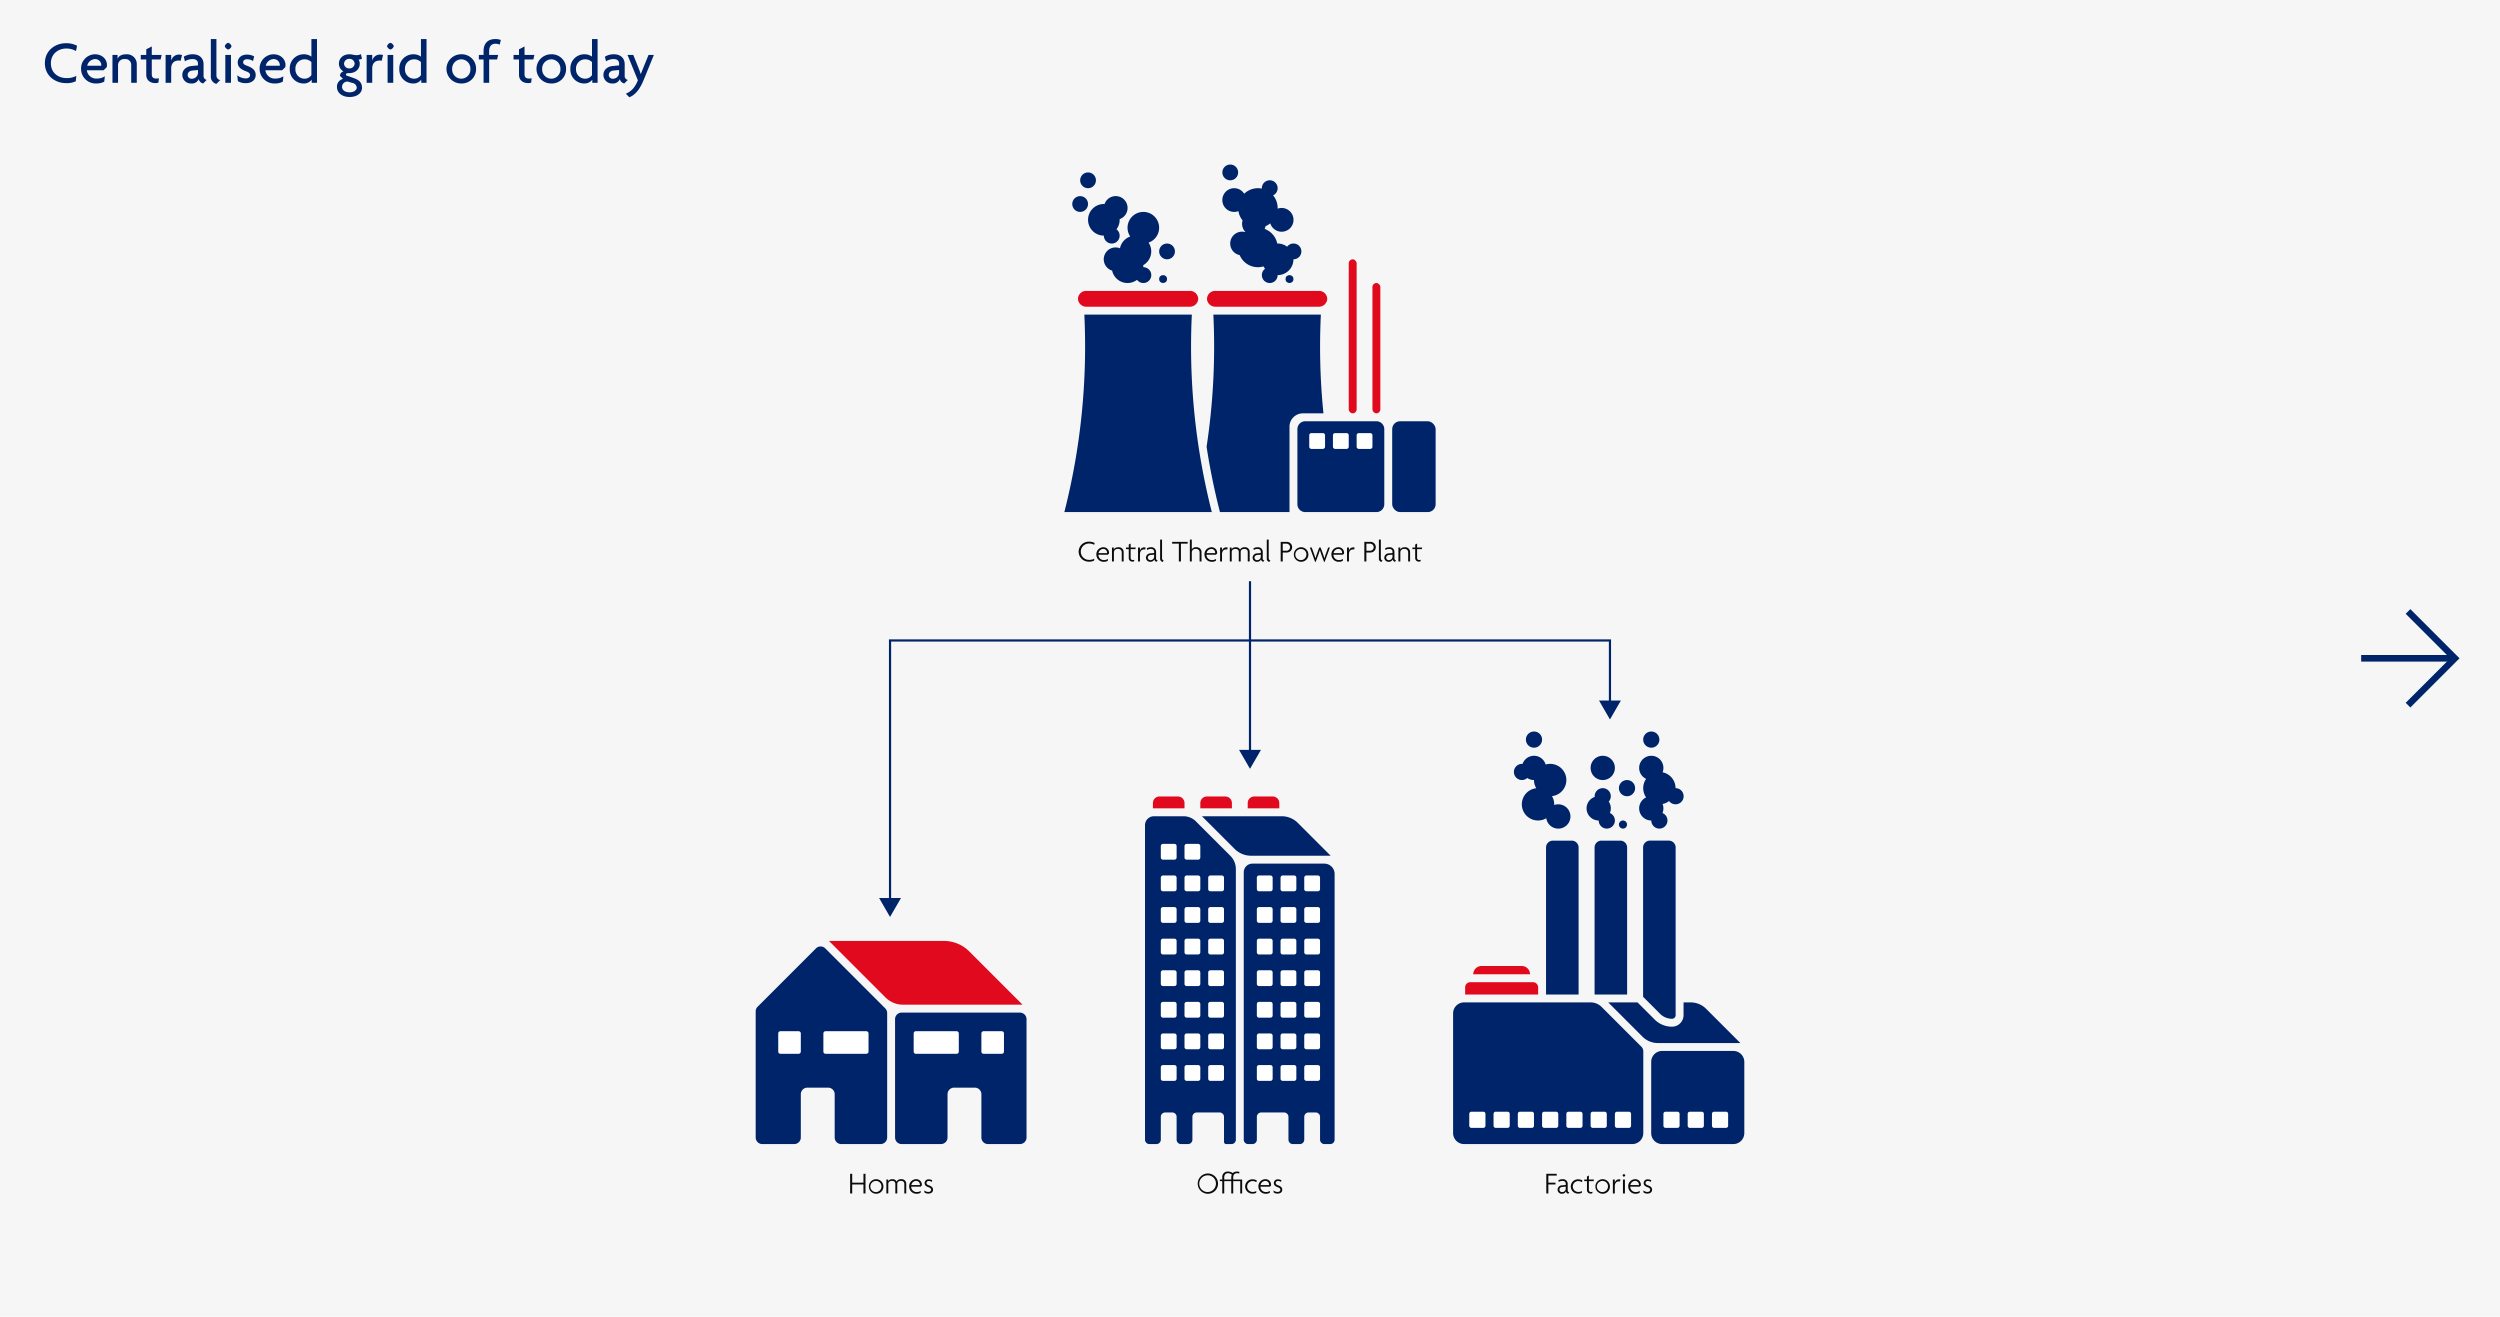 <svg xmlns="http://www.w3.org/2000/svg" viewBox="0 0 1139.305 600"><g id="e052adc9-d9bf-4d9a-a2bd-2111677a79fe" data-name="Layer 2"><g id="a15fb11a-9210-46a9-86aa-32d46080562d" data-name="Design"><rect width="1139.305" height="600" fill="#f6f6f6"/><path d="M34.646,23.256a8.919,8.919,0,0,0-4.424-1.148c-3.416,0-7.028,2.212-7.028,6.748,0,4.508,3.528,6.72,7.028,6.72a8.96,8.96,0,0,0,4.564-1.008l-.252,2.464a9.351,9.351,0,0,1-4.62.84c-4.424,0-9.464-3.08-9.464-9.072,0-6.076,5.1-9.1,9.464-9.1a10.607,10.607,0,0,1,5.208,1.148Z" fill="#002469"/><path d="M48.646,30.592,47.218,32.02H39.574a4.285,4.285,0,0,0,4.508,3.78,6.513,6.513,0,0,0,3.7-1.036l-.28,2.464a7.694,7.694,0,0,1-3.752.812,6.632,6.632,0,0,1-6.8-6.636,6.422,6.422,0,0,1,6.3-6.664c3.5,0,5.488,2.464,5.488,4.816A5.531,5.531,0,0,1,48.646,30.592Zm-5.264-3.668a3.856,3.856,0,0,0-3.64,3.024h6.384a1.363,1.363,0,0,0,.028-.336A2.778,2.778,0,0,0,43.382,26.924Z" fill="#002469"/><path d="M59.79,37.732V29.584a2.606,2.606,0,0,0-2.94-2.66,2.753,2.753,0,0,0-3.052,2.66v8.148H51.25V25.048h2.324V26.7H53.6c.56-1.12,1.708-1.96,3.92-1.96a4.47,4.47,0,0,1,4.816,4.592v8.4Z" fill="#002469"/><path d="M73.2,27.092H69.17V33.84c0,1.456.756,1.96,2.1,1.96a3.426,3.426,0,0,0,1.148-.168l-.224,2.016a3.5,3.5,0,0,1-1.4.224c-2.3,0-4.144-1.316-4.144-3.78v-7H64.158V25.048H66.65V22.472l2.52-1.316v3.892h4.48Z" fill="#002469"/><path d="M82.329,27.708a3.953,3.953,0,0,0-.923-.112c-1.653,0-3.389.784-3.389,3.724v6.412H75.47V25.048h2.547v2.576h.028a3.557,3.557,0,0,1,3.668-2.744,4.207,4.207,0,0,1,1.232.2Z" fill="#002469"/><path d="M92.577,38.04a2.654,2.654,0,0,1-2.016-1.988,3.314,3.314,0,0,1-3.388,1.988,3.9,3.9,0,0,1-4.088-3.892c0-2.464,2.016-3.864,4.172-4.06l2.968-.28V29c0-1.148-.672-2.072-2.464-2.072a6.578,6.578,0,0,0-3.5,1.008l-.5-2.1A7.516,7.516,0,0,1,87.9,24.74c2.828,0,4.872,1.6,4.872,4.592v5.124a1.79,1.79,0,0,0,1.428,1.96Zm-2.352-6.132-2.436.224c-1.624.14-2.268,1.12-2.268,2.044A1.758,1.758,0,0,0,87.4,35.884a2.791,2.791,0,0,0,2.828-2.856Z" fill="#002469"/><path d="M98.6,38.236a3.385,3.385,0,0,1-2.52-3.5V17.8h2.548V34.4a2.161,2.161,0,0,0,1.708,2.1Z" fill="#002469"/><path d="M103.973,22.584a2.352,2.352,0,0,1-1.54-1.54,2.3,2.3,0,0,1,1.54-1.54,2.243,2.243,0,0,1,1.54,1.54A2.3,2.3,0,0,1,103.973,22.584Zm-1.288,15.148V25.048h2.576V37.732Z" fill="#002469"/><path d="M111.953,37.9a6.5,6.5,0,0,1-3.528-.924l-.308-2.66a6.434,6.434,0,0,0,3.892,1.428c1.176,0,1.96-.644,1.96-1.456,0-.868-.616-1.344-1.764-1.764-2.464-.9-3.864-2.044-3.864-4.06,0-2.1,1.708-3.584,4.2-3.584a7.041,7.041,0,0,1,3.276.812l-.5,2.128a4.82,4.82,0,0,0-2.8-.812c-1.036,0-1.708.56-1.708,1.372,0,.784.56,1.148,1.792,1.6,2.492.9,3.92,2.044,3.92,4.228C116.517,36.22,114.977,37.9,111.953,37.9Z" fill="#002469"/><path d="M130.012,30.592l-1.428,1.428H120.94a4.285,4.285,0,0,0,4.508,3.78,6.513,6.513,0,0,0,3.7-1.036l-.28,2.464a7.694,7.694,0,0,1-3.752.812,6.632,6.632,0,0,1-6.8-6.636,6.422,6.422,0,0,1,6.3-6.664c3.5,0,5.488,2.464,5.488,4.816A5.531,5.531,0,0,1,130.012,30.592Zm-5.264-3.668a3.856,3.856,0,0,0-3.64,3.024h6.384a1.363,1.363,0,0,0,.028-.336A2.778,2.778,0,0,0,124.748,26.924Z" fill="#002469"/><path d="M142.053,37.732v-1.4h-.029a4.45,4.45,0,0,1-3.836,1.708,6.3,6.3,0,0,1-6.132-6.636,6.343,6.343,0,0,1,6.44-6.664,5.729,5.729,0,0,1,3.416,1.064V17.8h2.548V37.732Zm-.141-9.436a4.237,4.237,0,0,0-3.164-1.26,4.142,4.142,0,0,0-4.116,4.4,4.15,4.15,0,0,0,4.116,4.424,3.724,3.724,0,0,0,3.164-1.624Z" fill="#002469"/><path d="M159.328,44.2c-3.472,0-5.768-1.932-5.768-4.564a3.586,3.586,0,0,1,2.772-3.668L154.9,34.54a2.241,2.241,0,0,1,1.624-2.016,3.946,3.946,0,0,1-2.072-3.5c0-2.492,1.96-4.284,4.76-4.284a6.917,6.917,0,0,1,1.68.2,7.612,7.612,0,0,0,1.736.2,4.293,4.293,0,0,0,1.848-.476l.476,2.1a3.508,3.508,0,0,1-1.568.392,3.172,3.172,0,0,1,.56,1.876c0,2.268-1.764,4.284-4.732,4.284-1.008,0-1.568.14-1.568.7a.529.529,0,0,0,.364.448l3.416,1.2c2.212.784,3.556,2.016,3.556,4.34C164.984,42.408,162.716,44.2,159.328,44.2Zm1.316-6.384-2.184-.644a2.422,2.422,0,0,0-2.576,2.436c0,1.232,1.12,2.464,3.388,2.464,2.212,0,3.3-1.148,3.3-2.128A2.3,2.3,0,0,0,160.644,37.816Zm-1.428-11A2.324,2.324,0,0,0,156.78,29a2.288,2.288,0,0,0,2.436,2.184A2.333,2.333,0,0,0,161.624,29,2.3,2.3,0,0,0,159.216,26.812Z" fill="#002469"/><path d="M173.944,27.708a3.955,3.955,0,0,0-.924-.112c-1.652,0-3.388.784-3.388,3.724v6.412h-2.548V25.048h2.548v2.576h.028a3.556,3.556,0,0,1,3.668-2.744,4.207,4.207,0,0,1,1.232.2Z" fill="#002469"/><path d="M177.92,22.584a2.352,2.352,0,0,1-1.54-1.54,2.3,2.3,0,0,1,1.54-1.54,2.241,2.241,0,0,1,1.539,1.54A2.294,2.294,0,0,1,177.92,22.584Zm-1.288,15.148V25.048h2.576V37.732Z" fill="#002469"/><path d="M191.975,37.732v-1.4h-.028a4.451,4.451,0,0,1-3.836,1.708,6.3,6.3,0,0,1-6.132-6.636,6.343,6.343,0,0,1,6.44-6.664,5.729,5.729,0,0,1,3.416,1.064V17.8h2.548V37.732Zm-.14-9.436a4.237,4.237,0,0,0-3.164-1.26,4.142,4.142,0,0,0-4.116,4.4,4.15,4.15,0,0,0,4.116,4.424,3.724,3.724,0,0,0,3.164-1.624Z" fill="#002469"/><path d="M210.231,38.04a6.651,6.651,0,1,1,0-13.3,6.488,6.488,0,0,1,6.72,6.664A6.481,6.481,0,0,1,210.231,38.04Zm0-11a4.21,4.21,0,0,0-4.172,4.424,4.164,4.164,0,1,0,8.316,0A4.2,4.2,0,0,0,210.231,27.036Z" fill="#002469"/><path d="M227.731,20.344a5.038,5.038,0,0,0-1.848-.42c-1.988,0-2.968,1.2-2.968,3.5v1.624h4.116l-.5,2.044h-3.612v10.64h-2.548V27.092h-2.156V25.048h2.156V23.284c0-3.584,2.044-5.488,5.348-5.488a6.681,6.681,0,0,1,2.52.42Z" fill="#002469"/><path d="M243.074,27.092h-4.032V33.84c0,1.456.756,1.96,2.1,1.96a3.426,3.426,0,0,0,1.148-.168l-.224,2.016a3.5,3.5,0,0,1-1.4.224c-2.3,0-4.144-1.316-4.144-3.78v-7H234.03V25.048h2.492V22.472l2.52-1.316v3.892h4.48Z" fill="#002469"/><path d="M251.25,38.04a6.651,6.651,0,1,1,0-13.3,6.488,6.488,0,0,1,6.72,6.664A6.481,6.481,0,0,1,251.25,38.04Zm0-11a4.21,4.21,0,0,0-4.172,4.424,4.164,4.164,0,1,0,8.316,0A4.2,4.2,0,0,0,251.25,27.036Z" fill="#002469"/><path d="M269.926,37.732v-1.4H269.9a4.451,4.451,0,0,1-3.836,1.708A6.3,6.3,0,0,1,259.93,31.4a6.343,6.343,0,0,1,6.44-6.664,5.729,5.729,0,0,1,3.416,1.064V17.8h2.548V37.732Zm-.14-9.436a4.237,4.237,0,0,0-3.164-1.26,4.142,4.142,0,0,0-4.116,4.4,4.15,4.15,0,0,0,4.116,4.424,3.724,3.724,0,0,0,3.164-1.624Z" fill="#002469"/><path d="M284.486,38.04a2.654,2.654,0,0,1-2.016-1.988,3.314,3.314,0,0,1-3.388,1.988,3.9,3.9,0,0,1-4.088-3.892c0-2.464,2.016-3.864,4.172-4.06l2.968-.28V29c0-1.148-.672-2.072-2.464-2.072a6.578,6.578,0,0,0-3.5,1.008l-.5-2.1a7.516,7.516,0,0,1,4.144-1.092c2.828,0,4.872,1.6,4.872,4.592v5.124a1.79,1.79,0,0,0,1.428,1.96Zm-2.352-6.132-2.436.224c-1.624.14-2.268,1.12-2.268,2.044a1.758,1.758,0,0,0,1.876,1.708,2.791,2.791,0,0,0,2.828-2.856Z" fill="#002469"/><path d="M293.306,36.5c-1.9,4.676-3.976,6.72-6.468,7.84l-1.624-1.624c2.24-.98,4-2.464,5.488-6.1L285.97,25.048H288.6l2.324,5.74c.308.784.756,1.9,1.064,2.912h.056c.364-.952.84-2.128,1.148-2.884l2.352-5.768h2.436Z" fill="#002469"/><path d="M498.649,248.285a4.82,4.82,0,0,0-2.325-.588,3.726,3.726,0,1,0,0,7.451,4.57,4.57,0,0,0,2.382-.56l-.1.883a4.664,4.664,0,0,1-2.367.49,4.554,4.554,0,1,1,0-9.105,5.47,5.47,0,0,1,2.606.588Z" fill="#0b0b0b"/><path d="M505.383,252.277l-.533.518h-4.286a2.42,2.42,0,0,0,2.521,2.437,3.257,3.257,0,0,0,1.85-.532l-.112.883a3.412,3.412,0,0,1-1.836.434,3.268,3.268,0,0,1-3.347-3.306,3.181,3.181,0,0,1,3.067-3.319,2.511,2.511,0,0,1,2.7,2.451A2.121,2.121,0,0,1,505.383,252.277Zm-2.634-2.115a2.283,2.283,0,0,0-2.129,1.905h3.88a.992.992,0,0,0,.014-.21A1.7,1.7,0,0,0,502.749,250.162Z" fill="#0b0b0b"/><path d="M511.192,255.877v-4.189a1.54,1.54,0,0,0-1.751-1.526,1.6,1.6,0,0,0-1.807,1.526v4.189h-.882v-6.345h.826v.952h.014c.21-.588.855-1.092,2.059-1.092a2.2,2.2,0,0,1,2.424,2.212v4.273Z" fill="#0b0b0b"/><path d="M517.421,250.26h-2.157v3.922a.905.905,0,0,0,1.023,1.023,1.467,1.467,0,0,0,.644-.126l-.1.728a1.493,1.493,0,0,1-.7.126,1.6,1.6,0,0,1-1.737-1.681V250.26h-1.261v-.728H514.4v-1.373l.868-.462v1.835h2.326Z" fill="#0b0b0b"/><path d="M521.873,250.442a2.251,2.251,0,0,0-.49-.056c-.981,0-1.877.63-1.877,2.255v3.236h-.883v-6.345h.883v1.442h.014a1.911,1.911,0,0,1,1.961-1.527,2.157,2.157,0,0,1,.6.085Z" fill="#0b0b0b"/><path d="M527.068,256.017a1.273,1.273,0,0,1-.994-1.121,1.807,1.807,0,0,1-1.808,1.121,1.89,1.89,0,0,1-2.031-1.863,2.027,2.027,0,0,1,2.059-1.975l1.667-.154v-.6c0-.784-.546-1.26-1.5-1.26a3.127,3.127,0,0,0-1.68.476l-.182-.742a3.353,3.353,0,0,1,1.9-.5,2.1,2.1,0,0,1,2.353,2.114v2.9a.966.966,0,0,0,.784,1.037Zm-1.107-3.25-1.5.14c-.882.084-1.372.561-1.372,1.247a1.147,1.147,0,0,0,1.246,1.107,1.61,1.61,0,0,0,1.625-1.639Z" fill="#0b0b0b"/><path d="M529.782,256.087a1.531,1.531,0,0,1-1.093-1.6V245.9h.883v8.488a1.068,1.068,0,0,0,.812,1.093Z" fill="#0b0b0b"/><path d="M538.169,247.752v8.125h-.939v-8.125h-3.067v-.812h7.088v.812Z" fill="#0b0b0b"/><path d="M546.682,255.877v-4.189a1.54,1.54,0,0,0-1.751-1.526,1.6,1.6,0,0,0-1.807,1.526v4.189h-.883V245.9h.883v4.482h.014a2.011,2.011,0,0,1,2-.994,2.191,2.191,0,0,1,2.423,2.212v4.273Z" fill="#0b0b0b"/><path d="M554.648,252.277l-.533.518h-4.286a2.42,2.42,0,0,0,2.522,2.437,3.256,3.256,0,0,0,1.849-.532l-.112.883a3.412,3.412,0,0,1-1.836.434,3.268,3.268,0,0,1-3.347-3.306,3.181,3.181,0,0,1,3.067-3.319,2.511,2.511,0,0,1,2.7,2.451A2.121,2.121,0,0,1,554.648,252.277Zm-2.634-2.115a2.283,2.283,0,0,0-2.129,1.905h3.88a.992.992,0,0,0,.014-.21A1.7,1.7,0,0,0,552.014,250.162Z" fill="#0b0b0b"/><path d="M559.267,250.442a2.253,2.253,0,0,0-.491-.056c-.98,0-1.877.63-1.877,2.255v3.236h-.882v-6.345h.882v1.442h.014a1.912,1.912,0,0,1,1.962-1.527,2.157,2.157,0,0,1,.6.085Z" fill="#0b0b0b"/><path d="M568.621,255.877v-4.3c0-.827-.448-1.415-1.569-1.415-1.092,0-1.639.588-1.639,1.415v4.3h-.882v-4.3c0-.827-.434-1.415-1.555-1.415-1.092,0-1.653.588-1.653,1.415v4.3h-.882v-6.345h.826v.854h.014c.2-.532.785-.994,1.905-.994a1.976,1.976,0,0,1,1.933,1.078,2.13,2.13,0,0,1,2.059-1.078,2.076,2.076,0,0,1,2.326,2.114v4.371Z" fill="#0b0b0b"/><path d="M575.675,256.017a1.274,1.274,0,0,1-.994-1.121,1.807,1.807,0,0,1-1.807,1.121,1.889,1.889,0,0,1-2.031-1.863,2.026,2.026,0,0,1,2.059-1.975l1.667-.154v-.6c0-.784-.547-1.26-1.5-1.26a3.128,3.128,0,0,0-1.681.476l-.182-.742a3.353,3.353,0,0,1,1.9-.5,2.1,2.1,0,0,1,2.353,2.114v2.9a.966.966,0,0,0,.785,1.037Zm-1.106-3.25-1.5.14c-.883.084-1.373.561-1.373,1.247a1.147,1.147,0,0,0,1.247,1.107,1.611,1.611,0,0,0,1.625-1.639Z" fill="#0b0b0b"/><path d="M578.389,256.087a1.53,1.53,0,0,1-1.092-1.6V245.9h.882v8.488a1.069,1.069,0,0,0,.813,1.093Z" fill="#0b0b0b"/><path d="M586.272,251.787h-1.7v4.09h-.938V246.94h2.605a2.43,2.43,0,1,1,.028,4.847Zm-.182-4.02h-1.513v3.221h1.541a1.641,1.641,0,0,0,1.793-1.611A1.665,1.665,0,0,0,586.09,247.767Z" fill="#0b0b0b"/><path d="M592.922,256.017a3.313,3.313,0,1,1,3.334-3.306A3.236,3.236,0,0,1,592.922,256.017Zm0-5.827a2.53,2.53,0,1,0,2.438,2.535A2.439,2.439,0,0,0,592.922,250.19Z" fill="#0b0b0b"/><path d="M603.7,256.017h-.322l-1.275-3.474c-.2-.546-.406-1.176-.588-1.793h-.028c-.182.617-.392,1.261-.588,1.779l-1.275,3.488h-.322l-2.368-6.485h.855l1.163,3.221c.182.5.392,1.149.518,1.639h.028c.14-.49.336-1.135.518-1.639l1.163-3.221h.672l1.177,3.221c.2.518.364,1.093.518,1.639h.028c.168-.546.336-1.148.518-1.639l1.163-3.221h.812Z" fill="#0b0b0b"/><path d="M612.5,252.277l-.533.518h-4.286a2.419,2.419,0,0,0,2.521,2.437,3.251,3.251,0,0,0,1.849-.532l-.112.883a3.405,3.405,0,0,1-1.835.434,3.269,3.269,0,0,1-3.348-3.306,3.181,3.181,0,0,1,3.068-3.319,2.51,2.51,0,0,1,2.7,2.451A2.2,2.2,0,0,1,612.5,252.277Zm-2.634-2.115a2.283,2.283,0,0,0-2.129,1.905h3.88a.992.992,0,0,0,.014-.21A1.7,1.7,0,0,0,609.862,250.162Z" fill="#0b0b0b"/><path d="M617.114,250.442a2.251,2.251,0,0,0-.49-.056c-.98,0-1.877.63-1.877,2.255v3.236h-.882v-6.345h.882v1.442h.014a1.911,1.911,0,0,1,1.961-1.527,2.157,2.157,0,0,1,.6.085Z" fill="#0b0b0b"/><path d="M624.394,251.787h-1.7v4.09h-.938V246.94h2.605a2.43,2.43,0,1,1,.028,4.847Zm-.182-4.02H622.7v3.221h1.541a1.641,1.641,0,0,0,1.793-1.611A1.665,1.665,0,0,0,624.212,247.767Z" fill="#0b0b0b"/><path d="M629.489,256.087a1.531,1.531,0,0,1-1.093-1.6V245.9h.883v8.488a1.068,1.068,0,0,0,.812,1.093Z" fill="#0b0b0b"/><path d="M635.693,256.017a1.275,1.275,0,0,1-1-1.121,1.8,1.8,0,0,1-1.807,1.121,1.89,1.89,0,0,1-2.031-1.863,2.027,2.027,0,0,1,2.059-1.975l1.667-.154v-.6c0-.784-.546-1.26-1.5-1.26a3.133,3.133,0,0,0-1.681.476l-.182-.742a3.357,3.357,0,0,1,1.9-.5,2.1,2.1,0,0,1,2.354,2.114v2.9a.966.966,0,0,0,.784,1.037Zm-1.107-3.25-1.5.14c-.882.084-1.372.561-1.372,1.247a1.147,1.147,0,0,0,1.246,1.107,1.61,1.61,0,0,0,1.625-1.639Z" fill="#0b0b0b"/><path d="M641.727,255.877v-4.189a1.54,1.54,0,0,0-1.751-1.526,1.6,1.6,0,0,0-1.807,1.526v4.189h-.883v-6.345h.827v.952h.014c.21-.588.854-1.092,2.059-1.092a2.2,2.2,0,0,1,2.423,2.212v4.273Z" fill="#0b0b0b"/><path d="M647.956,250.26H645.8v3.922a.9.9,0,0,0,1.022,1.023,1.474,1.474,0,0,0,.645-.126l-.1.728a1.493,1.493,0,0,1-.7.126,1.6,1.6,0,0,1-1.737-1.681V250.26h-1.261v-.728h1.261v-1.373l.869-.462v1.835h2.325Z" fill="#0b0b0b"/><path d="M550.4,544.031a4.623,4.623,0,1,1,4.679-4.636A4.6,4.6,0,0,1,550.4,544.031Zm0-8.4a3.8,3.8,0,1,0,3.726,3.8A3.7,3.7,0,0,0,550.4,535.626Z" fill="#0b0b0b"/><path d="M565.2,543.877V538.26h-3.194v5.617h-.9V538.26h-3.194v5.617h-.9V538.26H555.9v-.728h1.12v-.981a2.4,2.4,0,0,1,2.606-2.647,3.541,3.541,0,0,1,2.157.7,2.6,2.6,0,0,1,1.933-.7,2.991,2.991,0,0,1,1.148.181l-.181.757a2.536,2.536,0,0,0-.925-.182c-1.065,0-1.751.616-1.751,1.933v.939h4.076v6.345Zm-5.533-9.217c-1.065,0-1.751.616-1.751,1.933v.939h3.194v-.981a3.089,3.089,0,0,1,.252-1.26A2.7,2.7,0,0,0,559.67,534.66Z" fill="#0b0b0b"/><path d="M572.55,538.764a3.09,3.09,0,0,0-1.737-.518,2.472,2.472,0,1,0,.028,4.944,3.276,3.276,0,0,0,1.723-.419l-.112.854a3.782,3.782,0,0,1-1.68.336,3.258,3.258,0,1,1,0-6.514,3.965,3.965,0,0,1,1.96.491Z" fill="#0b0b0b"/><path d="M579.229,540.277l-.533.518H574.41a2.42,2.42,0,0,0,2.521,2.437,3.257,3.257,0,0,0,1.85-.532l-.113.883a3.4,3.4,0,0,1-1.834.434,3.268,3.268,0,0,1-3.348-3.306,3.181,3.181,0,0,1,3.067-3.319,2.511,2.511,0,0,1,2.7,2.451A2.121,2.121,0,0,1,579.229,540.277Zm-2.634-2.115a2.283,2.283,0,0,0-2.129,1.9h3.88a.992.992,0,0,0,.014-.21A1.7,1.7,0,0,0,576.6,538.162Z" fill="#0b0b0b"/><path d="M582.223,543.947a2.89,2.89,0,0,1-1.751-.5l-.127-.967a2.932,2.932,0,0,0,1.892.714c.7,0,1.246-.364,1.246-.98,0-.574-.448-.911-1.162-1.163-1.149-.406-1.807-.938-1.807-1.919a1.73,1.73,0,0,1,1.933-1.667,2.963,2.963,0,0,1,1.541.407l-.2.756a2.268,2.268,0,0,0-1.359-.42.938.938,0,0,0-1.051.9c0,.56.378.812,1.079,1.064,1.19.42,1.9.981,1.9,2.031S583.539,543.947,582.223,543.947Z" fill="#0b0b0b"/><path d="M705.621,535.752v3.222h3.25v.813h-3.25v4.09h-.939V534.94h4.749v.812Z" fill="#0b0b0b"/><path d="M714.653,544.017a1.275,1.275,0,0,1-1-1.121,1.8,1.8,0,0,1-1.807,1.121,1.89,1.89,0,0,1-2.031-1.863,2.027,2.027,0,0,1,2.059-1.975l1.667-.154v-.6c0-.784-.546-1.26-1.5-1.26a3.13,3.13,0,0,0-1.681.476l-.182-.742a3.357,3.357,0,0,1,1.905-.5,2.1,2.1,0,0,1,2.354,2.114v2.9a.966.966,0,0,0,.784,1.037Zm-1.107-3.25-1.5.14c-.882.084-1.372.561-1.372,1.247a1.147,1.147,0,0,0,1.246,1.107,1.61,1.61,0,0,0,1.625-1.639Z" fill="#0b0b0b"/><path d="M720.953,538.764a3.093,3.093,0,0,0-1.737-.518,2.472,2.472,0,1,0,.028,4.944,3.278,3.278,0,0,0,1.723-.419l-.112.854a3.786,3.786,0,0,1-1.681.336,3.258,3.258,0,1,1,0-6.514,3.969,3.969,0,0,1,1.961.491Z" fill="#0b0b0b"/><path d="M726.244,538.26h-2.157v3.922a.9.9,0,0,0,1.022,1.023,1.474,1.474,0,0,0,.645-.126l-.1.728a1.5,1.5,0,0,1-.7.126,1.6,1.6,0,0,1-1.737-1.681V538.26h-1.26v-.728h1.26v-1.373l.869-.462v1.835h2.325Z" fill="#0b0b0b"/><path d="M730.346,544.017a3.313,3.313,0,1,1,3.333-3.306A3.236,3.236,0,0,1,730.346,544.017Zm0-5.827a2.53,2.53,0,1,0,2.437,2.535A2.439,2.439,0,0,0,730.346,538.19Z" fill="#0b0b0b"/><path d="M738.27,538.442a2.269,2.269,0,0,0-.491-.056c-.98,0-1.877.63-1.877,2.255v3.236h-.882v-6.345h.882v1.442h.014a1.911,1.911,0,0,1,1.961-1.527,2.164,2.164,0,0,1,.6.085Z" fill="#0b0b0b"/><path d="M740.06,536.271a.964.964,0,0,1-.616-.617.935.935,0,0,1,.616-.616.909.909,0,0,1,.617.616A.936.936,0,0,1,740.06,536.271Zm-.448,7.606v-6.345h.9v6.345Z" fill="#0b0b0b"/><path d="M747.763,540.277l-.533.518h-4.286a2.42,2.42,0,0,0,2.521,2.437,3.251,3.251,0,0,0,1.849-.532l-.112.883a3.405,3.405,0,0,1-1.835.434,3.268,3.268,0,0,1-3.347-3.306,3.181,3.181,0,0,1,3.067-3.319,2.511,2.511,0,0,1,2.7,2.451A2.121,2.121,0,0,1,747.763,540.277Zm-2.634-2.115a2.283,2.283,0,0,0-2.129,1.9h3.88a.992.992,0,0,0,.014-.21A1.7,1.7,0,0,0,745.129,538.162Z" fill="#0b0b0b"/><path d="M750.757,543.947a2.89,2.89,0,0,1-1.751-.5l-.127-.967a2.932,2.932,0,0,0,1.892.714c.7,0,1.246-.364,1.246-.98,0-.574-.448-.911-1.162-1.163-1.149-.406-1.807-.938-1.807-1.919a1.73,1.73,0,0,1,1.933-1.667,2.963,2.963,0,0,1,1.541.407l-.2.756a2.262,2.262,0,0,0-1.358-.42.938.938,0,0,0-1.051.9c0,.56.378.812,1.079,1.064,1.19.42,1.9.981,1.9,2.031S752.073,543.947,750.757,543.947Z" fill="#0b0b0b"/><path d="M393.492,543.877v-4.09h-5.127v4.09h-.938V534.94h.938v4.034h5.127V534.94h.939v8.937Z" fill="#0b0b0b"/><path d="M399.258,544.017a3.313,3.313,0,1,1,3.334-3.306A3.235,3.235,0,0,1,399.258,544.017Zm0-5.827a2.53,2.53,0,1,0,2.438,2.535A2.439,2.439,0,0,0,399.258,538.19Z" fill="#0b0b0b"/><path d="M412.113,543.877v-4.3c0-.827-.448-1.415-1.569-1.415-1.092,0-1.639.588-1.639,1.415v4.3h-.882v-4.3c0-.827-.434-1.415-1.555-1.415-1.092,0-1.653.588-1.653,1.415v4.3h-.882v-6.345h.826v.854h.014c.2-.532.785-.994,1.9-.994a1.976,1.976,0,0,1,1.933,1.078,2.13,2.13,0,0,1,2.059-1.078A2.076,2.076,0,0,1,413,539.506v4.371Z" fill="#0b0b0b"/><path d="M420.078,540.277l-.533.518h-4.286a2.419,2.419,0,0,0,2.521,2.437,3.251,3.251,0,0,0,1.849-.532l-.112.883a3.405,3.405,0,0,1-1.835.434,3.269,3.269,0,0,1-3.348-3.306,3.181,3.181,0,0,1,3.068-3.319,2.51,2.51,0,0,1,2.7,2.451A2.2,2.2,0,0,1,420.078,540.277Zm-2.634-2.115a2.283,2.283,0,0,0-2.129,1.9h3.88a.992.992,0,0,0,.014-.21A1.7,1.7,0,0,0,417.444,538.162Z" fill="#0b0b0b"/><path d="M423.072,543.947a2.89,2.89,0,0,1-1.751-.5l-.127-.967a2.931,2.931,0,0,0,1.891.714c.7,0,1.247-.364,1.247-.98,0-.574-.448-.911-1.163-1.163-1.148-.406-1.806-.938-1.806-1.919a1.73,1.73,0,0,1,1.933-1.667,2.956,2.956,0,0,1,1.54.407l-.2.756a2.262,2.262,0,0,0-1.358-.42.938.938,0,0,0-1.051.9c0,.56.378.812,1.079,1.064,1.19.42,1.9.981,1.9,2.031S424.388,543.947,423.072,543.947Z" fill="#0b0b0b"/><rect x="569.884" y="396.644" width="34.309" height="98.129" fill="#fff"/><polygon points="561.404 395.735 561.404 495.866 525.404 495.866 525.404 381.935 549.404 381.935 549.404 395.735 561.404 395.735" fill="#fff"/><path d="M539.808,368.376v-2.4a3,3,0,0,0-3-3h-8.4a3,3,0,0,0-3,3v2.4h14.4Z" fill="#e1091d"/><path d="M561.408,368.376v-2.4a3,3,0,0,0-3-3h-8.4a3,3,0,0,0-3,3v2.4h14.4Z" fill="#e1091d"/><path d="M583.008,368.376v-2.4a3,3,0,0,0-3-3h-8.4a3,3,0,0,0-3,3v2.4h14.4Z" fill="#e1091d"/><path d="M584.094,371.976H547.747l14.908,14.9a10.586,10.586,0,0,0,7.485,3.1h36.268l-14.949-14.95A10.415,10.415,0,0,0,584.094,371.976Z" fill="#002469"/><path d="M566.808,397.512V519.376a2,2,0,0,0,2,2h1.968a2,2,0,0,0,2-2v-10.4a2,2,0,0,1,2-2h10.4a2,2,0,0,1,2,2v10.4a2,2,0,0,0,2,2h3.2a2,2,0,0,0,2-2v-10.4a2,2,0,0,1,2-2h3.2a2,2,0,0,1,2,2v10.4a2,2,0,0,0,2,2h2.634a2,2,0,0,0,2-2V398.269a4.694,4.694,0,0,0-4.694-4.693h-32.77A3.937,3.937,0,0,0,566.808,397.512Zm12.164,95.064h-5.2a1,1,0,0,1-1-1v-5.2a1,1,0,0,1,1-1h5.2a1,1,0,0,1,1,1v5.2A1,1,0,0,1,578.972,492.576Zm0-14.4h-5.2a1,1,0,0,1-1-1v-5.2a1,1,0,0,1,1-1h5.2a1,1,0,0,1,1,1v5.2A1,1,0,0,1,578.972,478.176Zm0-14.4h-5.2a1,1,0,0,1-1-1v-5.2a1,1,0,0,1,1-1h5.2a1,1,0,0,1,1,1v5.2A1,1,0,0,1,578.972,463.776Zm0-14.4h-5.2a1,1,0,0,1-1-1v-5.2a1,1,0,0,1,1-1h5.2a1,1,0,0,1,1,1v5.2A1,1,0,0,1,578.972,449.376Zm0-14.4h-5.2a1,1,0,0,1-1-1v-5.2a1,1,0,0,1,1-1h5.2a1,1,0,0,1,1,1v5.2A1,1,0,0,1,578.972,434.976Zm0-14.4h-5.2a1,1,0,0,1-1-1v-5.2a1,1,0,0,1,1-1h5.2a1,1,0,0,1,1,1v5.2A1,1,0,0,1,578.972,420.576Zm-6.2-15.4v-5.2a1,1,0,0,1,1-1h5.2a1,1,0,0,1,1,1v5.2a1,1,0,0,1-1,1h-5.2A1,1,0,0,1,572.776,405.176Zm17,87.4h-5.2a1,1,0,0,1-1-1v-5.2a1,1,0,0,1,1-1h5.2a1,1,0,0,1,1,1v5.2A1,1,0,0,1,589.772,492.576Zm0-14.4h-5.2a1,1,0,0,1-1-1v-5.2a1,1,0,0,1,1-1h5.2a1,1,0,0,1,1,1v5.2A1,1,0,0,1,589.772,478.176Zm0-14.4h-5.2a1,1,0,0,1-1-1v-5.2a1,1,0,0,1,1-1h5.2a1,1,0,0,1,1,1v5.2A1,1,0,0,1,589.772,463.776Zm0-14.4h-5.2a1,1,0,0,1-1-1v-5.2a1,1,0,0,1,1-1h5.2a1,1,0,0,1,1,1v5.2A1,1,0,0,1,589.772,449.376Zm0-14.4h-5.2a1,1,0,0,1-1-1v-5.2a1,1,0,0,1,1-1h5.2a1,1,0,0,1,1,1v5.2A1,1,0,0,1,589.772,434.976Zm0-14.4h-5.2a1,1,0,0,1-1-1v-5.2a1,1,0,0,1,1-1h5.2a1,1,0,0,1,1,1v5.2A1,1,0,0,1,589.772,420.576Zm-6.2-15.4v-5.2a1,1,0,0,1,1-1h5.2a1,1,0,0,1,1,1v5.2a1,1,0,0,1-1,1h-5.2A1,1,0,0,1,583.572,405.176Zm17,87.4h-5.2a1,1,0,0,1-1-1v-5.2a1,1,0,0,1,1-1h5.2a1,1,0,0,1,1,1v5.2A1,1,0,0,1,600.575,492.576Zm0-14.4h-5.2a1,1,0,0,1-1-1v-5.2a1,1,0,0,1,1-1h5.2a1,1,0,0,1,1,1v5.2A1,1,0,0,1,600.575,478.176Zm0-14.4h-5.2a1,1,0,0,1-1-1v-5.2a1,1,0,0,1,1-1h5.2a1,1,0,0,1,1,1v5.2A1,1,0,0,1,600.575,463.776Zm0-14.4h-5.2a1,1,0,0,1-1-1v-5.2a1,1,0,0,1,1-1h5.2a1,1,0,0,1,1,1v5.2A1,1,0,0,1,600.575,449.376Zm0-14.4h-5.2a1,1,0,0,1-1-1v-5.2a1,1,0,0,1,1-1h5.2a1,1,0,0,1,1,1v5.2A1,1,0,0,1,600.575,434.976Zm0-14.4h-5.2a1,1,0,0,1-1-1v-5.2a1,1,0,0,1,1-1h5.2a1,1,0,0,1,1,1v5.2A1,1,0,0,1,600.575,420.576Zm0-14.4h-5.2a1,1,0,0,1-1-1v-5.2a1,1,0,0,1,1-1h5.2a1,1,0,0,1,1,1v5.2A1,1,0,0,1,600.575,406.176Z" fill="#002469"/><path d="M521.808,376.055V519.376a2,2,0,0,0,2,2h3.2a2,2,0,0,0,2-2v-10.4a2,2,0,0,1,2-2h3.2a2,2,0,0,1,2,2v10.4a2,2,0,0,0,2,2h3.2a2,2,0,0,0,2-2v-10.4a2,2,0,0,1,2-2h10.4a2,2,0,0,1,2,2v11.4a1,1,0,0,0,1,1h2.4a2,2,0,0,0,2-2V396.059a8.535,8.535,0,0,0-2.5-6.037l-15.718-15.711a7.978,7.978,0,0,0-5.64-2.335H525.887A4.079,4.079,0,0,0,521.808,376.055Zm18,86.721v-5.2a1,1,0,0,1,1-1h5.2a1,1,0,0,1,1,1v5.2a1,1,0,0,1-1,1h-5.2A1,1,0,0,1,539.8,462.776Zm7.2,9.2v5.2a1,1,0,0,1-1,1h-5.2a1,1,0,0,1-1-1v-5.2a1,1,0,0,1,1-1h5.2A1,1,0,0,1,547.005,471.976Zm-7.2-23.6v-5.2a1,1,0,0,1,1-1h5.2a1,1,0,0,1,1,1v5.2a1,1,0,0,1-1,1h-5.2A1,1,0,0,1,539.8,448.376Zm0-14.4v-5.2a1,1,0,0,1,1-1h5.2a1,1,0,0,1,1,1v5.2a1,1,0,0,1-1,1h-5.2A1,1,0,0,1,539.8,433.976Zm0-14.4v-5.2a1,1,0,0,1,1-1h5.2a1,1,0,0,1,1,1v5.2a1,1,0,0,1-1,1h-5.2A1,1,0,0,1,539.8,419.576Zm0-14.4v-5.2a1,1,0,0,1,1-1h5.2a1,1,0,0,1,1,1v5.2a1,1,0,0,1-1,1h-5.2A1,1,0,0,1,539.8,405.176Zm0-14.4v-5.2a1,1,0,0,1,1-1h5.2a1,1,0,0,1,1,1v5.2a1,1,0,0,1-1,1h-5.2A1,1,0,0,1,539.8,390.776Zm-9.8-6.2h5.2a1,1,0,0,1,1,1v5.2a1,1,0,0,1-1,1h-5.2a1,1,0,0,1-1-1v-5.2A1,1,0,0,1,530.008,384.576Zm0,14.4h5.2a1,1,0,0,1,1,1v5.2a1,1,0,0,1-1,1h-5.2a1,1,0,0,1-1-1v-5.2A1,1,0,0,1,530.008,398.976Zm0,14.4h5.2a1,1,0,0,1,1,1v5.2a1,1,0,0,1-1,1h-5.2a1,1,0,0,1-1-1v-5.2A1,1,0,0,1,530.008,413.376Zm0,14.4h5.2a1,1,0,0,1,1,1v5.2a1,1,0,0,1-1,1h-5.2a1,1,0,0,1-1-1v-5.2A1,1,0,0,1,530.008,427.776Zm0,14.4h5.2a1,1,0,0,1,1,1v5.2a1,1,0,0,1-1,1h-5.2a1,1,0,0,1-1-1v-5.2A1,1,0,0,1,530.008,442.176Zm0,14.4h5.2a1,1,0,0,1,1,1v5.2a1,1,0,0,1-1,1h-5.2a1,1,0,0,1-1-1v-5.2A1,1,0,0,1,530.008,456.576Zm0,14.4h5.2a1,1,0,0,1,1,1v5.2a1,1,0,0,1-1,1h-5.2a1,1,0,0,1-1-1v-5.2A1,1,0,0,1,530.008,470.976Zm0,14.4h5.2a1,1,0,0,1,1,1v5.2a1,1,0,0,1-1,1h-5.2a1,1,0,0,1-1-1v-5.2A1,1,0,0,1,530.008,485.376Zm9.8,6.2v-5.2a1,1,0,0,1,1-1h5.2a1,1,0,0,1,1,1v5.2a1,1,0,0,1-1,1h-5.2A1,1,0,0,1,539.8,491.576Zm17,1h-5.2a1,1,0,0,1-1-1v-5.2a1,1,0,0,1,1-1h5.2a1,1,0,0,1,1,1v5.2A1,1,0,0,1,556.808,492.576Zm0-14.4h-5.2a1,1,0,0,1-1-1v-5.2a1,1,0,0,1,1-1h5.2a1,1,0,0,1,1,1v5.2A1,1,0,0,1,556.808,478.176Zm0-14.4h-5.2a1,1,0,0,1-1-1v-5.2a1,1,0,0,1,1-1h5.2a1,1,0,0,1,1,1v5.2A1,1,0,0,1,556.808,463.776Zm0-14.4h-5.2a1,1,0,0,1-1-1v-5.2a1,1,0,0,1,1-1h5.2a1,1,0,0,1,1,1v5.2A1,1,0,0,1,556.808,449.376Zm0-14.4h-5.2a1,1,0,0,1-1-1v-5.2a1,1,0,0,1,1-1h5.2a1,1,0,0,1,1,1v5.2A1,1,0,0,1,556.808,434.976Zm0-14.4h-5.2a1,1,0,0,1-1-1v-5.2a1,1,0,0,1,1-1h5.2a1,1,0,0,1,1,1v5.2A1,1,0,0,1,556.808,420.576Zm0-14.4h-5.2a1,1,0,0,1-1-1v-5.2a1,1,0,0,1,1-1h5.2a1,1,0,0,1,1,1v5.2A1,1,0,0,1,556.808,406.176Z" fill="#002469"/><rect x="348.544" y="467.962" width="51.236" height="14.679" fill="#fff"/><rect x="411.329" y="467.962" width="51.236" height="14.679" fill="#fff"/><path d="M344.382,460.905v57.471a3,3,0,0,0,3,3h14.565a3,3,0,0,0,3-3V498.663a3,3,0,0,1,3-3h9.435a3,3,0,0,1,3,3v19.713a3,3,0,0,0,3,3H401.3a3,3,0,0,0,3-3V461.652a3,3,0,0,0-.878-2.121l-27.33-27.33a3,3,0,0,0-4.243,0l-26.583,26.583A3,3,0,0,0,344.382,460.905Zm19.565,19.332H355.66a1,1,0,0,1-1-1V470.95a1,1,0,0,1,1-1h8.287a1,1,0,0,1,1,1v8.287A1,1,0,0,1,363.947,480.237Zm12.287-10.287h18.574a1,1,0,0,1,1,1v8.287a1,1,0,0,1-1,1H376.234a1,1,0,0,1-1-1V470.95A1,1,0,0,1,376.234,469.95Z" fill="#002469"/><path d="M430.189,428.811h-52.4l25.738,25.737a11.318,11.318,0,0,0,8,3.315h54.478l-24.281-24.274A16.317,16.317,0,0,0,430.189,428.811Z" fill="#e1091d"/><path d="M407.9,464.463v53.913a3,3,0,0,0,3,3h17.913a3,3,0,0,0,3-3V498.663a3,3,0,0,1,3-3h9.426a3,3,0,0,1,3,3v19.713a3,3,0,0,0,3,3h14.574a3,3,0,0,0,3-3V464.463a3,3,0,0,0-3-3H410.9A3,3,0,0,0,407.9,464.463Zm28.052,15.774H417.382a1,1,0,0,1-1-1V470.95a1,1,0,0,1,1-1h18.565a1,1,0,0,1,1,1v8.287A1,1,0,0,1,435.947,480.237Zm20.574,0h-8.287a1,1,0,0,1-1-1V470.95a1,1,0,0,1,1-1h8.287a1,1,0,0,1,1,1v8.287A1,1,0,0,1,456.521,480.237Z" fill="#002469"/><rect x="667.698" y="502.567" width="78.089" height="14.966" fill="#fff"/><rect x="755.878" y="502.567" width="36.626" height="14.966" fill="#fff"/><path d="M693.545,355.487a3.656,3.656,0,0,0,2.441-.943,5.5,5.5,0,0,0,3.089.943,7.321,7.321,0,0,0,1.024,3.735,7.371,7.371,0,1,0,4.571,13.663,5.538,5.538,0,1,0,3.605-6.011c0-.109.016-.217.016-.327a7.33,7.33,0,0,0-1.023-3.735,7.371,7.371,0,1,0-2.886-14.4,5.525,5.525,0,0,0-10.527-.268c-.1-.009-.2-.032-.31-.032a3.687,3.687,0,0,0,0,7.373Z" fill="#002469"/><path d="M747,368.39a5.53,5.53,0,0,0,5.53,5.53,3.687,3.687,0,1,0,5.1-3.4,5.5,5.5,0,0,0,.05-4.118,7.327,7.327,0,0,0,2.961-1.342,3.681,3.681,0,1,0,2.944-5.884,7.376,7.376,0,0,0-5.9-7.226,5.528,5.528,0,1,0-7.51,3.007,7.351,7.351,0,0,0,0,8.437A5.526,5.526,0,0,0,747,368.39Z" fill="#002469"/><path d="M739.626,377.606a1.843,1.843,0,1,0-1.843-1.843A1.843,1.843,0,0,0,739.626,377.606Z" fill="#002469"/><path d="M728.567,373.92a3.687,3.687,0,1,0,5.1-3.4,5.537,5.537,0,0,0-.517-5.217,3.68,3.68,0,1,0-6.43-2.441c0,.106.022.206.031.31a5.527,5.527,0,0,0,1.812,10.75Z" fill="#002469"/><path d="M752.529,340.742a3.687,3.687,0,1,0-3.687-3.687A3.687,3.687,0,0,0,752.529,340.742Z" fill="#002469"/><path d="M730.41,355.487a5.53,5.53,0,1,0-5.53-5.529A5.529,5.529,0,0,0,730.41,355.487Z" fill="#002469"/><path d="M699.075,340.742a3.687,3.687,0,1,0-3.686-3.687A3.686,3.686,0,0,0,699.075,340.742Z" fill="#002469"/><path d="M741.469,362.86a3.687,3.687,0,1,0-3.686-3.686A3.686,3.686,0,0,0,741.469,362.86Z" fill="#002469"/><path d="M770.5,456.819h-3.267v5.787a5.248,5.248,0,0,1-5.128,5.273,11.127,11.127,0,0,1-8.074-3.284l-7.777-7.776H732.912l15.611,15.617a9.9,9.9,0,0,0,7.008,2.905h37.591L777.5,459.721A9.912,9.912,0,0,0,770.5,456.819Z" fill="#002469"/><path d="M752.487,483.941v32.435a5,5,0,0,0,5,5h32.435a5,5,0,0,0,5-5V483.941a5,5,0,0,0-5-5H757.487A5,5,0,0,0,752.487,483.941ZM764.431,514h-5.373a1,1,0,0,1-1-1v-5.37a1,1,0,0,1,1-1h5.373a1,1,0,0,1,1,1V513A1,1,0,0,1,764.431,514Zm11.059,0h-5.372a1,1,0,0,1-1-1v-5.37a1,1,0,0,1,1-1h5.372a1,1,0,0,1,1,1V513A1,1,0,0,1,775.49,514Zm11.062,0h-5.375a1,1,0,0,1-1-1v-5.37a1,1,0,0,1,1-1h5.375a1,1,0,0,1,1,1V513A1,1,0,0,1,786.552,514Z" fill="#002469"/><path d="M662.208,461.819v54.557a5,5,0,0,0,5,5h76.679a5,5,0,0,0,5-5V479.13a3,3,0,0,0-.878-2.121l-18.14-18.14a7,7,0,0,0-4.95-2.05H667.208A5,5,0,0,0,662.208,461.819ZM675.956,514h-5.377a1,1,0,0,1-1-1v-5.37a1,1,0,0,1,1-1h5.377a1,1,0,0,1,1,1V513A1,1,0,0,1,675.956,514Zm11.06,0h-5.373a1,1,0,0,1-1-1v-5.37a1,1,0,0,1,1-1h5.373a1,1,0,0,1,1,1V513A1,1,0,0,1,687.016,514Zm11.059,0H692.7a1,1,0,0,1-1-1v-5.37a1,1,0,0,1,1-1h5.373a1,1,0,0,1,1,1V513A1,1,0,0,1,698.075,514Zm11.059,0h-5.373a1,1,0,0,1-1-1v-5.37a1,1,0,0,1,1-1h5.373a1,1,0,0,1,1,1V513A1,1,0,0,1,709.134,514Zm11.06,0h-5.373a1,1,0,0,1-1-1v-5.37a1,1,0,0,1,1-1h5.373a1,1,0,0,1,1,1V513A1,1,0,0,1,720.194,514Zm16.746-7.37h5.376a1,1,0,0,1,1,1V513a1,1,0,0,1-1,1H736.94a1,1,0,0,1-1-1v-5.37A1,1,0,0,1,736.94,506.634ZM731.253,514H725.88a1,1,0,0,1-1-1v-5.37a1,1,0,0,1,1-1h5.373a1,1,0,0,1,1,1V513A1,1,0,0,1,731.253,514Z" fill="#002469"/><path d="M726.684,453.219h14.832v-67a3.123,3.123,0,0,0-3.123-3.123h-8.586a3.123,3.123,0,0,0-3.123,3.123Z" fill="#002469"/><path d="M704.562,453.219H719.4v-67a3.124,3.124,0,0,0-3.124-3.123h-8.586a3.123,3.123,0,0,0-3.123,3.123Z" fill="#002469"/><path d="M693.5,440.232H675.159a3.771,3.771,0,0,0-3.771,3.77h25.884A3.77,3.77,0,0,0,693.5,440.232Z" fill="#e1091d"/><path d="M700.962,453.219v-3.247a2.37,2.37,0,0,0-2.369-2.37H670.068a2.37,2.37,0,0,0-2.37,2.37v3.255h33.264Z" fill="#e1091d"/><path d="M748.8,453.219v1.053l.748.747,1.8,1.8,5.228,5.238a7.68,7.68,0,0,0,5.4,2.222,1.668,1.668,0,0,0,1.651-1.673V386.214a3.123,3.123,0,0,0-3.123-3.123h-8.585a3.124,3.124,0,0,0-3.124,3.123Z" fill="#002469"/><rect x="595.109" y="195.186" width="31.594" height="11.395" fill="#fff"/><rect x="634.452" y="191.975" width="19.8" height="41.4" rx="3.6" fill="#002469"/><path d="M604.845,136.44l.006-.072a3.719,3.719,0,0,0-3.911-3.793H553.968a3.719,3.719,0,0,0-3.911,3.793l0,.072a3.791,3.791,0,0,0,3.911,3.335h46.962A3.791,3.791,0,0,0,604.845,136.44Z" fill="#e1091d"/><path d="M601.593,157.964q0-7.29.352-14.589H552.957A304.944,304.944,0,0,1,549.87,203.6q2.135,13.9,5.535,27.567l.333,1.332.216.873h31.7V194.464a6.089,6.089,0,0,1,6.089-6.089h9.382A300.87,300.87,0,0,1,601.593,157.964Z" fill="#002469"/><path d="M591.252,195.575v34.2a3.6,3.6,0,0,0,3.6,3.6h32.4a3.6,3.6,0,0,0,3.6-3.6v-34.2a3.6,3.6,0,0,0-3.6-3.6h-32.4A3.6,3.6,0,0,0,591.252,195.575Zm11.6,9h-5.2a1,1,0,0,1-1-1v-5.2a1,1,0,0,1,1-1h5.2a1,1,0,0,1,1,1v5.2A1,1,0,0,1,602.852,204.575Zm16.4-7.2h5.2a1,1,0,0,1,1,1v5.2a1,1,0,0,1-1,1h-5.2a1,1,0,0,1-1-1v-5.2A1,1,0,0,1,619.252,197.375Zm-10.8,0h5.2a1,1,0,0,1,1,1v5.2a1,1,0,0,1-1,1h-5.2a1,1,0,0,1-1-1v-5.2A1,1,0,0,1,608.452,197.375Z" fill="#002469"/><rect x="625.452" y="128.975" width="3.6" height="59.4" rx="1.8" fill="#e1091d"/><rect x="614.652" y="118.175" width="3.6" height="70.2" rx="1.8" fill="#e1091d"/><circle cx="587.649" cy="127.175" r="1.8" fill="#002469"/><circle cx="531.849" cy="114.575" r="3.6" fill="#002469"/><circle cx="530.049" cy="127.175" r="1.8" fill="#002469"/><path d="M515.07,107.786a7.206,7.206,0,0,0-4.677,5.356,5.4,5.4,0,1,0-3.572,10.183,7.186,7.186,0,0,0,11.353,4.2,3.6,3.6,0,1,0,2.875-5.747,7.13,7.13,0,0,0-.067-.93,7.2,7.2,0,0,0,2.447-10.28,7.2,7.2,0,1,0-8.359-2.779Z" fill="#002469"/><circle cx="560.649" cy="78.575" r="3.6" fill="#002469"/><path d="M495.849,100.175a7.2,7.2,0,0,0,7.2,7.2A3.6,3.6,0,1,0,508.8,104.5a7.159,7.159,0,0,0,1.454-4.326c0-.1-.011-.2-.015-.308a5.4,5.4,0,1,0-6.877-6.876c-.1,0-.2-.016-.308-.016A7.2,7.2,0,0,0,495.849,100.175Z" fill="#002469"/><path d="M562.449,96.575a5.38,5.38,0,0,0,1.926-.359,8.948,8.948,0,0,0,1.895,4.238,5.381,5.381,0,0,0,1.338,5.314c-.013.01-.026.018-.038.028a5.4,5.4,0,1,0-2.619,10.467,9,9,0,0,0,10.867,5.136,7.17,7.17,0,0,0,.685,1.1,3.595,3.595,0,1,0,5.746,2.874,7.2,7.2,0,0,0,7.2-7.2,3.6,3.6,0,1,0-2.875-5.746,7.16,7.16,0,0,0-4.325-1.454c-.06,0-.119.008-.179.01a9.007,9.007,0,0,0-5.762-6.665,5.351,5.351,0,0,0,.429-1.246,9.034,9.034,0,0,0,2.155-1.292,5.414,5.414,0,1,0,3.341-6.687c0-.107.016-.212.016-.32a8.961,8.961,0,0,0-2.077-5.748,3.6,3.6,0,1,0-5.123-3.252c0,.064.016.122.019.185a8.988,8.988,0,0,0-8.056,2.336,5.4,5.4,0,1,0-4.563,8.279Z" fill="#002469"/><circle cx="495.849" cy="82.175" r="3.6" fill="#002469"/><circle cx="492.249" cy="92.975" r="3.6" fill="#002469"/><path d="M495.172,139.775h46.961a3.79,3.79,0,0,0,3.911-3.33l0-.072a3.72,3.72,0,0,0-3.911-3.8H495.167a3.719,3.719,0,0,0-3.911,3.791l.005.072A3.791,3.791,0,0,0,495.172,139.775Z" fill="#e1091d"/><path d="M548.052,214.341a304.771,304.771,0,0,1-5.255-56.377c0-4.707.1-9.432.332-14.139,0-.152.009-.3.018-.45H494.161c.009.153.018.3.018.45a305.514,305.514,0,0,1-8.8,88.218l-.325,1.332h67.195l-.334-1.332Q549.726,223.241,548.052,214.341Z" fill="#002469"/><polyline points="405.611 410.7 405.611 291.875 733.694 291.875 733.694 320.7" fill="none" stroke="#002469" stroke-miterlimit="10"/><polygon points="410.597 409.241 405.611 417.875 400.625 409.241 410.597 409.241" fill="#002469"/><polygon points="728.708 319.241 733.693 327.875 738.679 319.241 728.708 319.241" fill="#002469"/><line x1="569.652" y1="264.875" x2="569.652" y2="343.2" fill="none" stroke="#002469" stroke-miterlimit="10"/><polygon points="564.667 341.741 569.652 350.375 574.638 341.741 564.667 341.741" fill="#002469"/><g id="a3a19b30-7a6c-4dd9-a7ef-28644e31438e" data-name="Group 21"><path id="e6312145-e888-4903-a833-e22ccbd1b699" data-name="Path 9" d="M1097.387,278.653,1118.733,300l-21.346,21.348" fill="none" stroke="#002469" stroke-miterlimit="10" stroke-width="3"/><path id="e28bd9f6-e96d-4bef-8f8e-7d1fe69ea66b" data-name="Path 10" d="M1076.036,300h42.691" fill="none" stroke="#002469" stroke-miterlimit="10" stroke-width="3"/></g></g></g></svg>